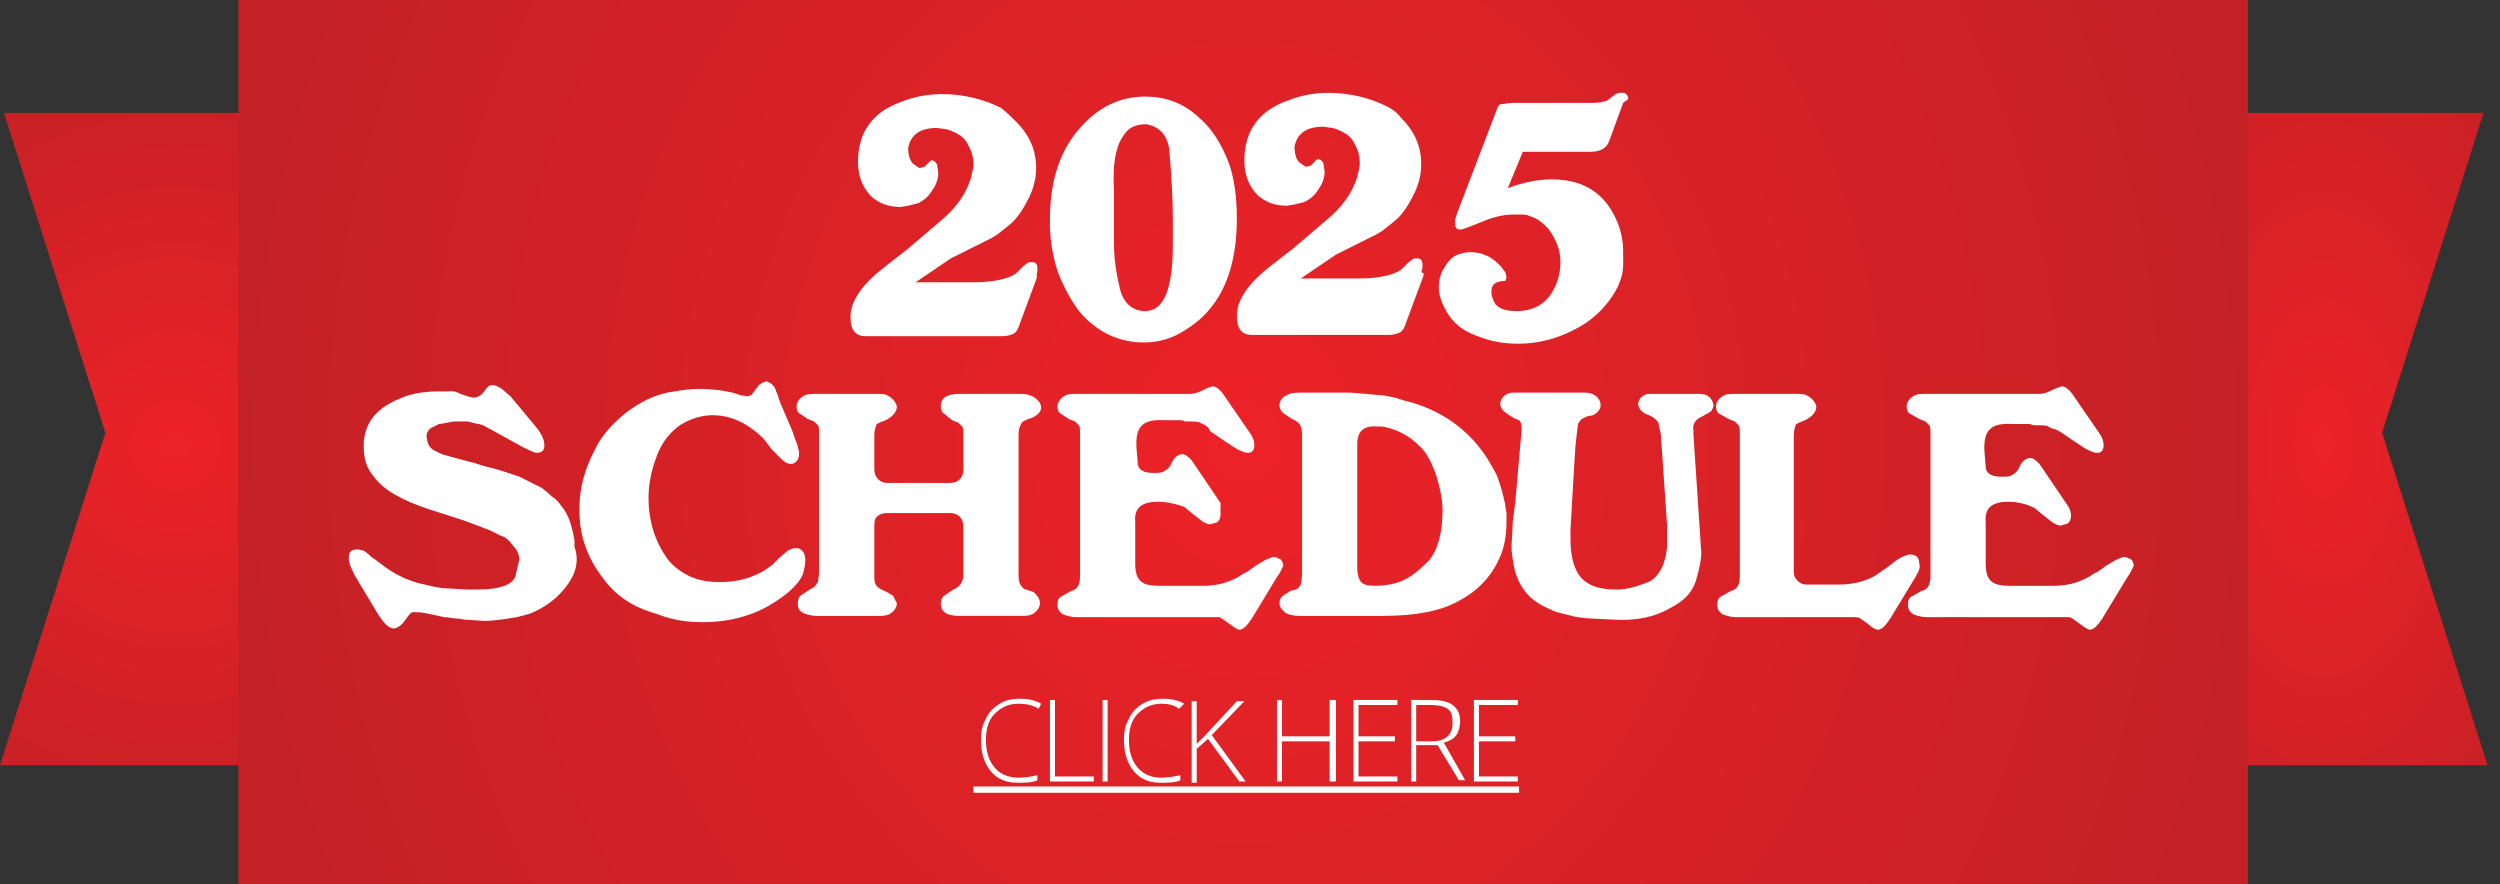 <?xml version="1.0" encoding="utf-8"?>
<!-- Generator: Adobe Illustrator 28.1.0, SVG Export Plug-In . SVG Version: 6.00 Build 0)  -->
<svg version="1.1" id="Layer_1" xmlns="http://www.w3.org/2000/svg" xmlns:xlink="http://www.w3.org/1999/xlink" x="0px" y="0px"
	 viewBox="0 0 199.3 70.5" style="enable-background:new 0 0 199.3 70.5;" xml:space="preserve">
<rect x="0" y="0" width="199.3" height="70.5" fill="#333333" stroke="none"/>
<style type="text/css">
	
		.st0{clip-path:url(#SVGID_00000077319390953492862710000004187688297354157236_);fill:url(#SVGID_00000119105014734027337360000003524266148101680516_);}
	
		.st1{clip-path:url(#SVGID_00000111897615188874685890000006043691065319849144_);fill:url(#SVGID_00000020368602255925241670000013849860998821137595_);}
	.st2{fill:url(#SVGID_00000145041137396636550470000011883906196995744133_);}
	.st3{fill:#FFFFFF;}
</style>
<g id="Background">
	<g>
		<g>
			<g>
				<g>
					<g>
						<defs>
							<polygon id="SVGID_1_" points="28,61 28,8 0,8 8.4,34.5 0,61 							"/>
						</defs>
						<clipPath id="SVGID_00000102532486671441721970000002297737731310168209_">
							<use xlink:href="#SVGID_1_"  style="overflow:visible;"/>
						</clipPath>
						
							<radialGradient id="SVGID_00000061461908744649040960000003390023187178979770_" cx="14" cy="-179.5" r="32.313" gradientTransform="matrix(1 0 0 -1 0 -144)" gradientUnits="userSpaceOnUse">
							<stop  offset="0" style="stop-color:#EC2227"/>
							<stop  offset="1" style="stop-color:#C42126"/>
						</radialGradient>
						
							<path style="clip-path:url(#SVGID_00000102532486671441721970000002297737731310168209_);fill:url(#SVGID_00000061461908744649040960000003390023187178979770_);" d="
							M0,9h28v53H0V9z"/>
					</g>
				</g>
			</g>
		</g>
		<g>
			<g>
				<g>
					<g>
						<g>
							<defs>
								<polygon id="SVGID_00000150790336447784908590000001562813957391490434_" points="170.3,61 170.3,8 198.3,8 189.9,34.5 
									198.3,61 								"/>
							</defs>
							<clipPath id="SVGID_00000088852006407187320530000017715097138797029305_">
								<use xlink:href="#SVGID_00000150790336447784908590000001562813957391490434_"  style="overflow:visible;"/>
							</clipPath>
							
								<radialGradient id="SVGID_00000008863467764927306330000003365364207154496663_" cx="-1022.754" cy="317.959" r="1.165" gradientTransform="matrix(-18.348 0 0 34.657 -18580.185 -10984.148)" gradientUnits="userSpaceOnUse">
								<stop  offset="0" style="stop-color:#EC2227"/>
								<stop  offset="1" style="stop-color:#C42126"/>
							</radialGradient>
							
								<rect x="171.3" y="9" style="clip-path:url(#SVGID_00000088852006407187320530000017715097138797029305_);fill:url(#SVGID_00000008863467764927306330000003365364207154496663_);" width="28" height="53"/>
						</g>
					</g>
				</g>
			</g>
		</g>
		<g>
			
				<radialGradient id="SVGID_00000058553757165082329840000013188109347829176214_" cx="-969.097" cy="309.659" r="1.165" gradientTransform="matrix(68.725 0 0 75.314 66700.453 -23286.229)" gradientUnits="userSpaceOnUse">
				<stop  offset="0" style="stop-color:#EC2227"/>
				<stop  offset="1" style="stop-color:#C42126"/>
			</radialGradient>
			<rect x="19" style="fill:url(#SVGID_00000058553757165082329840000013188109347829176214_);" width="160.2" height="70.5"/>
		</g>
	</g>
</g>
<path class="st3" d="M82.6,22.3l-1.3,3.5c-0.1,0.4-0.3,0.7-0.5,0.8c-0.2,0.1-0.5,0.2-0.9,0.2H69c-0.8,0-1.2-0.5-1.2-1.5
	c0-1.3,0.9-2.6,2.7-4l1.8-1.4l2.7-2.3c1.2-1,2-2.1,2.4-3.4c0.1-0.4,0.2-0.8,0.2-1.1c0-0.5-0.1-1-0.4-1.5c-0.2-0.5-0.6-0.8-1-1
	c-0.4-0.2-0.7-0.3-0.8-0.3l-0.7-0.1c-1.3,0-2.1,0.5-2.3,1.6c0,0.7,0.2,1.2,0.6,1.4c0.1,0.1,0.2,0.1,0.3,0.2l0.4-0.1l0.3-0.3
	c0,0,0.2-0.3,0.4-0.2s0.2,0.2,0.3,0.3l0.1,0.7c0,0.5-0.2,1-0.5,1.4c-0.3,0.5-0.7,0.8-1.1,1l-0.8,0.2l-0.6,0.1c-1,0-1.7-0.3-2.3-0.8
	c-0.7-0.7-1.1-1.6-1.1-2.8c0-2.4,1.2-4,3.5-4.8c1-0.4,2.1-0.6,3.2-0.6c1.7,0,3.3,0.4,4.7,1.1C80.3,9,80.6,9.3,81,9.7
	c1.1,1.1,1.6,2.3,1.6,3.7c0,0.8-0.2,1.7-0.7,2.6c-0.4,0.8-0.9,1.5-1.4,1.9l-1,0.8l-0.5,0.3l-3.2,1.6l-2.8,1.9h4.8
	c0.8,0,1.5-0.1,1.9-0.2c0,0,0.7-0.1,1.3-0.5l0.6-0.6c0.2-0.1,0.3-0.3,0.5-0.3l0.2,0c0.3,0,0.4,0.2,0.4,0.5c0,0.2,0,0.4-0.1,0.6
	C82.7,21.8,82.7,22,82.6,22.3z"/>
<path class="st3" d="M96.3,24.8c-0.6,0.7-1.4,1.3-2.3,1.8c-0.9,0.5-1.9,0.7-2.8,0.7c-2,0-3.7-0.8-5.1-2.4c-0.7-0.9-1.3-2-1.8-3.3
	c-0.4-1.3-0.6-2.5-0.6-3.8v-0.3c0-3.1,0.8-5.5,2.4-7.3c1.4-1.6,3.1-2.5,5.2-2.5c1.6,0,3,0.5,4.2,1.6c1.1,0.9,1.9,2.2,2.5,3.8
	c0.4,1.2,0.6,2.6,0.6,4.3C98.6,20.5,97.9,23,96.3,24.8z M93.5,17.9l0-0.4c0-1.5-0.1-3.5-0.3-5.7c-0.2-1.1-0.8-1.7-1.8-1.9
	c-0.9,0-1.5,0.3-1.9,1c-0.6,0.9-0.8,2.3-0.7,4.2v0.5V18v0.7v0.5c0,1.5,0.2,2.7,0.5,3.9c0.3,1.1,1,1.7,2,1.7c1.5,0,2.2-1.8,2.2-5.3
	V17.9z"/>
<path class="st3" d="M129.4,8.2l-1.1,3c-0.2,0.6-0.7,0.9-1.5,0.9h-5.4l-1.2,2.9c1.3-0.5,2.5-0.7,3.5-0.7c2.3,0,3.9,0.9,4.9,2.7
	c0.6,1.1,0.8,2.1,0.8,3.1v1c0,0.7-0.2,1.2-0.4,1.7c-0.6,1.2-1.4,2.1-2.5,2.9c-1.7,1.1-3.5,1.7-5.5,1.7c-1.2,0-2.2-0.2-3.2-0.6
	c-1.2-0.4-2-1.1-2.5-2c-0.4-0.7-0.6-1.3-0.6-1.9c0-0.5,0.1-1,0.4-1.5c0.3-0.5,0.6-0.9,1.1-1.1c0.3-0.1,0.6-0.2,1-0.2
	c1,0,1.8,0.4,2.5,1.2l0.3,0.4l0.1,0.4l-0.1,0.3c-0.8,0-1.1,0.3-1.1,0.8c0,0.2,0,0.4,0.1,0.6c0.2,0.7,0.8,1,1.9,1
	c1.4,0,2.4-0.6,3-1.8c0.3-0.6,0.5-1.3,0.5-2.1c0-0.9-0.3-1.8-1-2.7c-0.3-0.3-0.6-0.6-1-0.8l-0.5-0.2c-0.2-0.1-0.5-0.1-0.8-0.1h-0.4
	c-0.8,0-1.7,0.2-2.6,0.6c-1,0.4-1.5,0.6-1.7,0.6c-0.3,0-0.4-0.2-0.4-0.5l0-0.3l0.2-0.6l3.1-8.1c0.1-0.3,0.2-0.5,0.4-0.5l0.8-0.1h6.3
	c0.4,0,0.7,0,1-0.1c0.2,0,0.4-0.1,0.6-0.3l0.4-0.3l0.3-0.1l0.3,0c0.2,0,0.4,0.2,0.4,0.5L129.4,8.2z"/>
<g>
	<path class="st3" d="M45.1,46.8c-0.7,0.9-1.6,1.6-2.8,2.1c-0.3,0.1-0.7,0.2-1.1,0.3c-1.2,0.2-2,0.3-2.6,0.3l-1.5-0.1
		c-0.2,0-0.4-0.1-0.8-0.1c-0.2,0-0.5-0.1-0.9-0.1L34.5,49L34,48.9c-0.4-0.1-0.8-0.1-1.1-0.1c-0.1,0-0.3,0.2-0.5,0.5l-0.3,0.4
		c-0.2,0.2-0.5,0.4-0.7,0.4c-0.4,0-0.8-0.4-1.3-1.2l-1.8-3c-0.3-0.6-0.5-1-0.5-1.4c0-0.5,0.2-0.7,0.7-0.7c0.2,0,0.4,0.1,0.5,0.1
		l0.4,0.3l0.2,0.2l0.3,0.2l0.4,0.3c1,0.8,2,1.3,3.1,1.6c0.9,0.2,1.6,0.4,2.2,0.4l1.7,0.1c0.2,0,0.4,0,0.7,0c1.9,0,2.9-0.4,3.1-1.1
		l0.3-1.3c0-0.4-0.2-0.8-0.5-1.1c-0.3-0.4-0.6-0.7-1-0.8l-0.8-0.4l-0.5-0.2L37,41.5l-2.8-0.9c-2.1-0.7-3.6-1.5-4.4-2.6
		c-0.6-0.7-0.8-1.5-0.8-2.3v-0.5c0.1-1,0.5-1.9,1.4-2.6c0.5-0.4,1.3-0.8,2.2-1.1c0.7-0.2,1.5-0.3,2.4-0.3h0.8h0.4l0.3,0.1l0.2,0.1
		l0.3,0.1l0.3,0.1l0.4,0.1c0.4,0,0.7-0.2,0.9-0.5s0.4-0.5,0.6-0.5c0.3,0,0.5,0.1,0.8,0.3l0.7,0.6l2,2.4c0.5,0.6,0.7,1.1,0.7,1.5
		s-0.2,0.6-0.6,0.6c-0.2,0-0.6-0.2-1.2-0.5L38.7,34c-0.1-0.1-0.3-0.1-0.5-0.2c-0.2,0-0.5-0.1-0.9-0.2h-0.5h-0.6l-0.6,0.1
		c-0.4,0.1-0.6,0.1-0.6,0.1l-0.6,0.3c-0.2,0.1-0.4,0.4-0.4,0.7l0.1,0.5c0.1,0.3,0.3,0.5,0.5,0.6l0.6,0.3l0.7,0.2l1.1,0.3l0.8,0.2
		l0.6,0.2l1.5,0.4l1.5,0.5l0.6,0.3l0.6,0.3c0.2,0.1,0.4,0.2,0.6,0.3c0.1,0.1,0.4,0.3,0.7,0.6c0.1,0.1,0.3,0.2,0.5,0.4
		s0.3,0.4,0.4,0.5c0.5,0.6,0.8,1.5,1,2.7v0.5C46.2,44.7,45.9,45.8,45.1,46.8z"/>
	<path class="st3" d="M64,45.8c-0.3,0.7-1.1,1.5-2.4,2.3c-1.6,1-3.5,1.5-5.6,1.5c-1,0-1.9-0.1-2.9-0.4c-0.1,0-0.5-0.2-1.2-0.4
		C50.3,48.3,49,47.4,48,46c-1.2-1.6-1.8-3.3-1.8-5.2v-0.2v-0.2c0-1.5,0.4-3,1.3-4.7c0.5-1,1.3-1.9,2.4-2.8c1.2-0.9,2.3-1.4,3.3-1.6
		s1.9-0.3,2.6-0.3c0.8,0,1.7,0.1,2.6,0.3l0.3,0.1l0.3,0.1l0.6,0.1l0.3-0.1l0.6-0.8l0.3-0.2l0.3-0.1c0.1,0,0.2,0.1,0.4,0.2
		c0.1,0.1,0.3,0.3,0.3,0.4l0.2,0.5l0.1,0.3l0.1,0.3l0.9,2.1c0.1,0.2,0.2,0.6,0.4,1.1c0.1,0.2,0.1,0.4,0.2,0.7v0.2
		c0,0.4-0.2,0.7-0.6,0.8c-0.2,0-0.5-0.1-0.8-0.4l-0.8-0.8L60.9,35c-1.3-1.3-2.7-1.9-4.1-1.9c-0.9,0-1.8,0.3-2.6,0.8
		c-0.7,0.5-1.3,1.2-1.7,2.1c-0.5,1.2-0.8,2.4-0.8,3.7c0,1.8,0.5,3.4,1.4,4.7c0.4,0.6,1,1.1,1.8,1.5s1.7,0.5,2.5,0.5
		c1.7,0,3.1-0.5,4.2-1.4l0.5-0.5l0.7-0.6c0.2-0.1,0.4-0.2,0.6-0.2h0.2c0.4,0.1,0.6,0.5,0.6,0.9C64.2,45.1,64.1,45.4,64,45.8z"/>
	<path class="st3" d="M82,33.4c-0.3,0.1-0.5,0.2-0.6,0.4s-0.2,0.4-0.2,0.8v11.3c0,0.4,0.1,0.7,0.2,0.8s0.2,0.3,0.4,0.3l0.6,0.2
		c0.3,0.3,0.5,0.5,0.5,0.9c0,0.3-0.2,0.6-0.5,0.8s-0.6,0.2-1,0.2h-4.9c-1,0-1.5-0.3-1.5-1c0-0.3,0.1-0.5,0.4-0.7L76,47
		c0.5-0.2,0.8-0.6,0.8-1.2V42c0-0.7-0.4-1.1-1.1-1.1h-5c-0.3,0-0.6,0.1-0.8,0.3c-0.2,0.2-0.2,0.5-0.2,0.8v3.9c0,0.7,0.1,0.9,0.8,1.2
		c0.2,0.1,0.4,0.2,0.7,0.4c0.1,0.2,0.2,0.4,0.3,0.6c0,0.3-0.2,0.6-0.5,0.8s-0.6,0.2-1,0.2h-4.9c-0.4,0-0.7-0.1-1-0.2
		c-0.4-0.2-0.5-0.4-0.5-0.8c0-0.3,0.1-0.5,0.2-0.6l0.3-0.2l0.3-0.2l0.5-0.3c0.1-0.1,0.2-0.2,0.3-0.4l0.1-0.7V34.6
		c0-0.3,0-0.6-0.1-0.7l-0.3-0.3l-0.5-0.2L63.8,33c-0.2-0.1-0.3-0.3-0.3-0.6s0.2-0.6,0.5-0.8c0.3-0.2,0.6-0.2,1-0.2h4.9
		c0.3,0,0.6,0,0.8,0.1c0.4,0.2,0.7,0.5,0.8,0.9c0,0.4-0.3,0.8-0.9,1.1c-0.3,0.1-0.5,0.2-0.7,0.3c-0.1,0.2-0.2,0.5-0.2,0.9v2.7
		c0,0.3,0.1,0.6,0.3,0.8c0.2,0.2,0.4,0.3,0.7,0.3h5c0.7,0,1.1-0.4,1.1-1.1v-2.7c0-0.3,0-0.6-0.1-0.7l-0.3-0.3l-0.5-0.2L75.3,33
		c-0.2-0.1-0.3-0.3-0.3-0.6c0-0.7,0.5-1,1.5-1h4.9c0.6,0,1.1,0.2,1.4,0.6c0.1,0.1,0.2,0.3,0.2,0.5C83,32.8,82.7,33.2,82,33.4z"/>
	<path class="st3" d="M101.8,46l-2,3.3c-0.4,0.6-0.7,0.9-1,0.9c-0.1,0-0.3-0.1-0.7-0.4l-0.7-0.5l-0.2-0.1h-0.4h-11
		c-0.4,0-0.7-0.1-1-0.2c-0.4-0.2-0.5-0.5-0.5-0.8s0.1-0.6,0.4-0.7l0.7-0.4c0.5-0.1,0.7-0.5,0.7-1.2V34.6c0-0.3,0-0.6-0.1-0.7
		l-0.3-0.3l-0.5-0.2L84.6,33c-0.2-0.1-0.3-0.3-0.3-0.6s0.2-0.6,0.5-0.8c0.3-0.2,0.6-0.2,1-0.2h9.1c0.3,0,0.6-0.1,1-0.3
		s0.7-0.3,0.8-0.3c0.2,0,0.5,0.2,0.8,0.6l2.2,3.2c0.2,0.3,0.3,0.6,0.3,0.9c0,0.4-0.2,0.6-0.5,0.6s-0.8-0.2-1.5-0.7
		c-0.5-0.3-1-0.7-1.5-1c-0.2-0.4-0.3-0.4-0.4-0.5c-0.2-0.1-0.3-0.1-0.4-0.2c-0.2-0.1-0.5-0.1-0.9-0.1h-0.3l-0.3-0.1h-0.4h-1
		c-1.7-0.1-2.3,0.5-2.2,2.2l0.1,1.2c0,0.5,0.4,0.8,1.2,0.8h0.3c0.4,0,0.6-0.1,0.7-0.2c0.2-0.1,0.4-0.3,0.5-0.6
		c0.2-0.4,0.4-0.6,0.8-0.7c0.3,0,0.5,0.2,0.8,0.5l2.3,3.4c0,0.4,0,0.6,0,0.9c0,0.4-0.2,0.7-0.5,0.7l-0.3,0.1c-0.2,0-0.4-0.1-0.6-0.2
		L95,40.9l-0.6-0.5c-0.6-0.2-1.3-0.4-2.1-0.4c-1.3,0-1.9,0.5-1.8,1.6V42v2.9c0,1.4,0.5,1.8,1.9,1.8h3.5c1,0,1.9-0.2,2.8-0.7
		c0.2-0.1,0.4-0.3,0.7-0.4l0.7-0.5l0.5-0.3c0.3-0.2,0.6-0.3,0.9-0.4c0.2,0,0.4,0.1,0.6,0.2c0.1,0.1,0.2,0.3,0.2,0.5
		C102.2,45.3,102.1,45.6,101.8,46z"/>
	<path class="st3" d="M119.7,44.1c-0.6,1.6-1.7,2.9-3.4,3.8c-1.4,0.8-3.4,1.2-6.1,1.2h-6.6c-0.5,0-0.9-0.1-1.2-0.3
		c-0.2-0.2-0.4-0.4-0.4-0.7s0.1-0.5,0.4-0.7l0.5-0.3l0.4-0.1c0.2-0.1,0.3-0.2,0.4-0.4l0.1-0.7V34.6c0-0.4-0.1-0.6-0.2-0.8
		c-0.1-0.1-0.3-0.3-0.6-0.4l-0.6-0.4c-0.2-0.1-0.4-0.4-0.4-0.7c0-0.2,0.1-0.5,0.4-0.7s0.6-0.3,1.2-0.3h4c0.3,0,1.1,0.1,2.4,0.2
		c0.3,0,0.7,0.1,1.2,0.2c0.1,0,0.5,0.2,1.4,0.4c2.6,0.8,4.6,2.3,6,4.5c0.4,0.7,0.8,1.3,0.9,1.8c0,0,0.2,0.5,0.4,1.4
		c0.1,0.3,0.1,0.6,0.2,1.1v0.7C120.1,42.4,120,43.3,119.7,44.1z M114.5,37.9c-0.4-1.1-0.8-1.9-1.4-2.4c-0.8-0.8-1.8-1.3-2.9-1.5
		h-0.4c-1.1-0.1-1.6,0.4-1.6,1.4v9.9c0,0.5,0.1,0.8,0.3,1.1c0.2,0.2,0.5,0.3,1.1,0.3c1,0,1.8-0.2,2.4-0.5s1.2-0.8,1.9-1.5
		c0.7-0.8,1.1-2.2,1.1-4C115,39.8,114.8,38.9,114.5,37.9z"/>
	<path class="st3" d="M136.4,32.8l-0.7,0.4c-0.5,0.2-0.8,0.6-0.7,1.1v0.3l0.6,9.1c0.1,0.7-0.1,1.5-0.4,2.6c-0.3,0.9-0.9,1.6-2.1,2.2
		c-1.2,0.7-2.7,1-4.4,0.9l-2-0.1c-0.4,0-0.7-0.1-1-0.1l-1.2-0.3c-0.5-0.1-0.9-0.3-1.5-0.6c-1.4-0.7-2.2-2-2.4-3.7
		c-0.1-0.5-0.1-0.9-0.1-1.1l0.1-1.9l0.1-0.8l0.1-0.8l0.5-5.7c0-0.4,0-0.6-0.2-0.8c-0.3-0.1-0.7-0.3-1.2-0.7
		c-0.2-0.2-0.3-0.4-0.3-0.6c0-0.5,0.5-0.9,1-0.9h5.8c0.6,0,1.2,0.4,1.2,1c0,0.3-0.2,0.6-0.6,0.8l-0.5,0.1l-0.4,0.2
		c-0.1,0.1-0.2,0.2-0.3,0.4l-0.1,0.8l-0.1,0.9l-0.1,1.5l-0.3,5.2V43c0,1.4,0.3,2.4,0.8,3c0.6,0.7,1.5,1,2.9,1c0.7,0,1.5-0.2,2.5-0.6
		c0.5-0.2,0.9-0.7,1.2-1.4c0.2-0.6,0.3-1.1,0.3-1.6v-0.5v-0.2v-0.2v-0.6l-0.5-7.3l-0.2-0.9c-0.1-0.2-0.4-0.5-1-0.7
		c-0.4-0.2-0.6-0.5-0.6-0.8c0-0.4,0.4-0.8,0.9-0.8h4c0.6,0,1,0.3,1.1,0.9C136.6,32.5,136.5,32.6,136.4,32.8z"/>
	<path class="st3" d="M152.7,46l-2,3.3c-0.4,0.6-0.7,0.9-1,0.9c-0.1,0-0.4-0.1-0.7-0.4l-0.7-0.5c-0.1-0.1-0.3-0.1-0.6-0.1h-9.3
		c-0.4,0-0.7-0.1-1-0.2c-0.4-0.2-0.5-0.5-0.5-0.8s0.1-0.6,0.4-0.7l0.7-0.4c0.5-0.1,0.7-0.5,0.7-1.2V34.6c0-0.3,0-0.6-0.1-0.7
		l-0.3-0.3l-0.5-0.2l-0.7-0.4c-0.2-0.1-0.3-0.3-0.3-0.6s0.2-0.6,0.5-0.8c0.3-0.2,0.6-0.2,1-0.2h4.9c0.3,0,0.6,0,0.8,0.1
		c0.4,0.2,0.7,0.5,0.8,0.9c0,0.4-0.3,0.8-0.9,1.1c-0.3,0.1-0.5,0.2-0.7,0.3c-0.1,0.2-0.2,0.5-0.2,0.9v10.9c0,0.3,0.1,0.5,0.3,0.7
		s0.4,0.3,0.7,0.3h2.6c1,0,1.9-0.2,2.7-0.6c0.2-0.1,0.6-0.4,1.2-0.8c0.1-0.1,0.3-0.2,0.5-0.4c0.4-0.3,0.8-0.5,1.2-0.6
		c0.5,0,0.8,0.2,0.8,0.7C153.1,45.2,153,45.5,152.7,46z"/>
	<path class="st3" d="M169.6,46l-2,3.3c-0.4,0.6-0.7,0.9-1,0.9c-0.1,0-0.3-0.1-0.7-0.4l-0.7-0.5l-0.2-0.1h-0.4h-11
		c-0.4,0-0.7-0.1-1-0.2c-0.4-0.2-0.5-0.5-0.5-0.8s0.1-0.6,0.4-0.7l0.7-0.4c0.5-0.1,0.7-0.5,0.7-1.2V34.6c0-0.3,0-0.6-0.1-0.7
		l-0.3-0.3l-0.5-0.2l-0.7-0.4c-0.2-0.1-0.3-0.3-0.3-0.6s0.2-0.6,0.5-0.8c0.3-0.2,0.6-0.2,1-0.2h9.1c0.3,0,0.6-0.1,1-0.3
		s0.7-0.3,0.8-0.3c0.2,0,0.5,0.2,0.8,0.6l2.2,3.2c0.2,0.3,0.3,0.6,0.3,0.9c0,0.4-0.2,0.6-0.5,0.6s-0.8-0.2-1.5-0.7
		c-0.5-0.3-1-0.7-1.5-1c-0.2-0.1-0.3-0.2-0.5-0.2c-0.2-0.1-0.3-0.1-0.4-0.2c-0.2-0.1-0.5-0.1-0.9-0.1h-0.3l-0.3-0.1h-0.4h-1
		c-1.7-0.1-2.3,0.5-2.2,2.2l0.1,1.2c0,0.5,0.4,0.8,1.2,0.8h0.3c0.4,0,0.6-0.1,0.7-0.2c0.2-0.1,0.4-0.3,0.5-0.6
		c0.2-0.4,0.4-0.6,0.8-0.7c0.3,0,0.5,0.2,0.8,0.5l2.3,3.4c0.1,0.2,0.2,0.4,0.2,0.7c0,0.4-0.2,0.7-0.5,0.7l-0.3,0.1
		c-0.2,0-0.4-0.1-0.6-0.2l-0.9-0.7l-0.6-0.5c-0.6-0.3-1.3-0.5-2.1-0.5c-1.3,0-1.9,0.5-1.8,1.6V42v2.9c0,1.4,0.5,1.8,1.9,1.8h3.5
		c1,0,1.9-0.2,2.8-0.7c0.2-0.1,0.4-0.3,0.7-0.4l0.7-0.5l0.5-0.3c0.3-0.2,0.6-0.3,0.9-0.4c0.2,0,0.4,0.1,0.6,0.2
		c0.1,0.1,0.2,0.3,0.2,0.5C170,45.3,169.9,45.6,169.6,46z"/>
</g>
<g>
	<path class="st3" d="M81.2,56.1c-0.8,0-1.4,0.3-1.9,0.8s-0.7,1.2-0.7,2.1c0,0.9,0.2,1.6,0.7,2.2c0.4,0.5,1.1,0.8,1.9,0.8
		c0.5,0,1-0.1,1.5-0.2v0.4c-0.4,0.2-1,0.2-1.6,0.2c-0.9,0-1.6-0.3-2.1-0.9c-0.5-0.6-0.8-1.4-0.8-2.5c0-0.7,0.1-1.2,0.4-1.7
		c0.2-0.5,0.6-0.9,1.1-1.2s1-0.4,1.6-0.4s1.2,0.1,1.7,0.4l-0.2,0.4C82.3,56.2,81.8,56.1,81.2,56.1z"/>
	<path class="st3" d="M83.7,62.3v-6.5h0.4v6.1h3.1v0.4H83.7z"/>
	<path class="st3" d="M87.9,62.3v-6.5h0.4v6.5H87.9z"/>
	<path class="st3" d="M92.6,56.1c-0.8,0-1.4,0.3-1.9,0.8S90,58.1,90,59s0.2,1.6,0.7,2.2c0.4,0.5,1.1,0.8,1.9,0.8
		c0.5,0,1-0.1,1.5-0.2v0.4c-0.4,0.2-1,0.2-1.6,0.2c-0.9,0-1.6-0.3-2.1-0.9c-0.5-0.6-0.8-1.4-0.8-2.5c0-0.7,0.1-1.2,0.4-1.7
		c0.2-0.5,0.6-0.9,1.1-1.2s1-0.4,1.6-0.4s1.2,0.1,1.7,0.4L94,56.5C93.6,56.2,93.1,56.1,92.6,56.1z"/>
	<path class="st3" d="M99.3,62.3h-0.5l-2.5-3.4l-0.9,0.8v2.7H95v-6.5h0.4v3.4l0.7-0.7l2.5-2.7h0.6l-2.6,2.7L99.3,62.3z"/>
	<path class="st3" d="M106.5,62.3H106v-3.2h-3.8v3.2h-0.4v-6.5h0.4v2.9h3.8v-2.9h0.5V62.3z"/>
	<path class="st3" d="M111.4,62.3h-3.5v-6.5h3.5v0.4h-3.1v2.5h2.9v0.4h-2.9v2.8h3.1V62.3z"/>
	<path class="st3" d="M112.9,59.5v2.8h-0.4v-6.5h1.5c0.8,0,1.4,0.1,1.8,0.4c0.4,0.3,0.6,0.7,0.6,1.3c0,0.4-0.1,0.8-0.3,1.1
		c-0.2,0.3-0.6,0.5-1,0.6l1.7,3h-0.5l-1.7-2.8h-1.7V59.5z M112.9,59.1h1.2c0.5,0,1-0.1,1.3-0.4s0.4-0.6,0.4-1.1s-0.1-0.9-0.4-1.1
		s-0.8-0.3-1.4-0.3h-1.1V59.1z"/>
	<path class="st3" d="M121,62.3h-3.5v-6.5h3.5v0.4h-3.1v2.5h2.9v0.4h-2.9v2.8h3.1V62.3z"/>
	<path class="st3" d="M77.6,63.2v-0.5h43.5v0.5H77.6z"/>
</g>
<path class="st3" d="M113.4,22.2l-1.3,3.5c-0.1,0.4-0.3,0.7-0.5,0.8c-0.2,0.1-0.5,0.2-0.9,0.2H99.8c-0.8,0-1.2-0.5-1.2-1.5
	c0-1.3,0.9-2.6,2.7-4l1.8-1.4l2.7-2.3c1.2-1,2-2.1,2.4-3.4c0.1-0.4,0.2-0.8,0.2-1.1c0-0.5-0.1-1-0.4-1.5c-0.2-0.5-0.6-0.8-1-1
	c-0.4-0.2-0.7-0.3-0.8-0.3l-0.7-0.1c-1.3,0-2.1,0.5-2.3,1.6c0,0.7,0.2,1.2,0.6,1.4c0.1,0.1,0.2,0.1,0.3,0.2l0.4-0.1l0.3-0.3
	c0,0,0.2-0.3,0.4-0.2s0.2,0.2,0.3,0.3l0.1,0.7c0,0.5-0.2,1-0.5,1.4c-0.3,0.5-0.7,0.8-1.1,1l-0.8,0.2l-0.6,0.1c-1,0-1.7-0.3-2.3-0.8
	c-0.7-0.7-1.1-1.6-1.1-2.8c0-2.4,1.2-4,3.5-4.8c1-0.4,2.1-0.6,3.2-0.6c1.7,0,3.3,0.4,4.7,1.1c0.4,0.2,0.8,0.5,1.1,0.9
	c1.1,1.1,1.6,2.3,1.6,3.7c0,0.8-0.2,1.7-0.7,2.6c-0.4,0.8-0.9,1.5-1.4,1.9l-1,0.8l-0.5,0.3l-3.2,1.6l-2.8,1.9h4.8
	c0.8,0,1.5-0.1,1.9-0.2c0,0,0.7-0.1,1.3-0.5l0.6-0.6c0.2-0.1,0.3-0.3,0.5-0.3l0.2,0c0.3,0,0.4,0.2,0.4,0.5c0,0.2,0,0.4-0.1,0.6
	C113.6,21.8,113.5,21.9,113.4,22.2z"/>
</svg>
